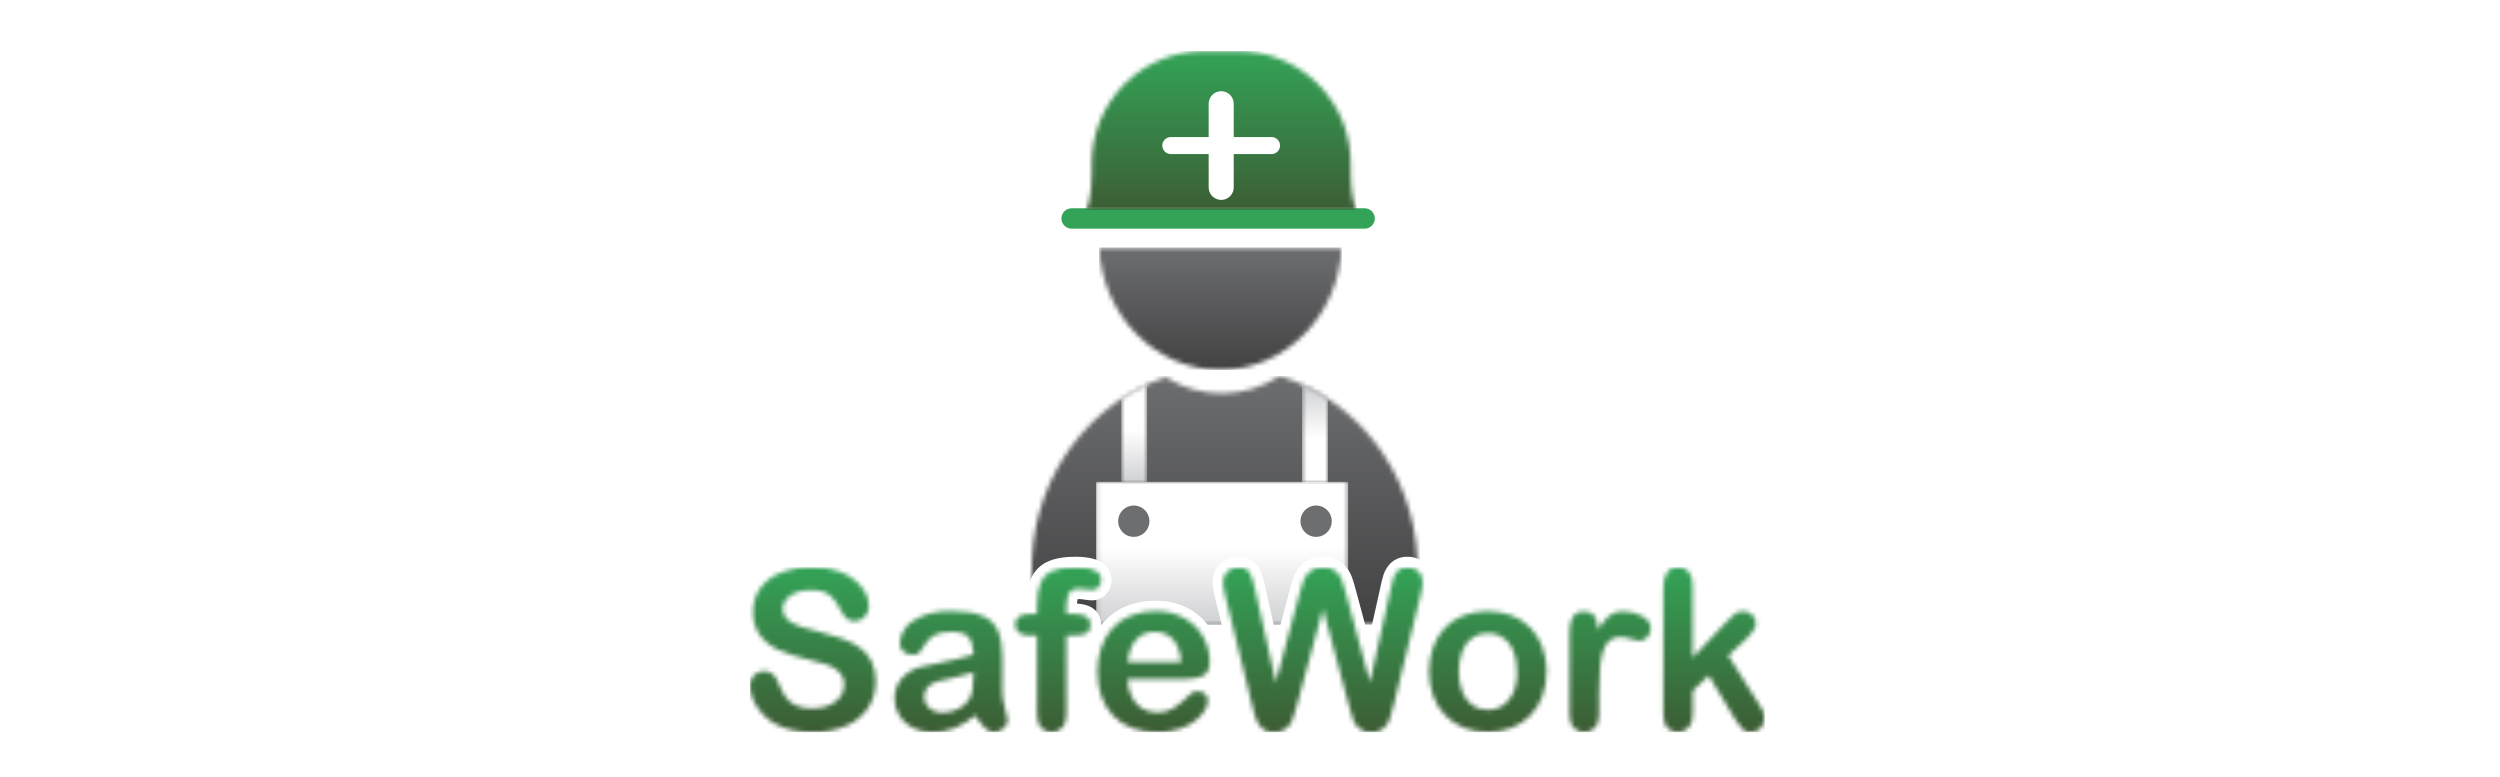 <svg width="550" height="171" viewBox="0 0 550 171" fill="none" xmlns="http://www.w3.org/2000/svg">
<rect width="550" height="171" fill="white"/>
<path fill-rule="evenodd" clip-rule="evenodd" d="M313.704 138.808C313.331 139.303 312.859 139.715 312.318 140.015H228.019C225.325 138.005 223.848 135.504 224.033 132.429C223.904 130.989 223.891 129.613 223.883 128.548C223.883 126.551 223.934 124.555 224.033 122.567C224.752 107.904 232.073 94.419 243.647 86.148V86.126L244.138 85.799C246.502 84.157 249.018 82.747 251.652 81.59L254.071 80.486C245.226 75.285 239.317 65.478 238.766 54.611L238.702 53.317H235.745C234.35 53.317 233.012 52.762 232.026 51.773C231.039 50.785 230.485 49.445 230.485 48.047C230.485 46.649 231.039 45.309 232.026 44.321C233.012 43.332 234.35 42.777 235.745 42.777H236.838C237.174 40.561 237.161 37.059 237.161 35.838C237.185 28.519 240.099 21.506 245.266 16.332C250.434 11.158 257.436 8.244 264.741 8.226H272.596C279.903 8.245 286.906 11.162 292.074 16.34C297.241 21.517 300.152 28.534 300.172 35.856C300.172 37.546 300.116 40.556 300.533 42.803C301.9 42.882 303.182 43.491 304.108 44.501C305.033 45.512 305.529 46.844 305.49 48.215C305.451 49.586 304.879 50.888 303.898 51.844C302.916 52.8 301.601 53.334 300.232 53.334H298.312L298.248 54.628C297.71 65.159 292.145 74.698 283.743 80.011L287.242 81.611C289.93 82.793 292.494 84.238 294.899 85.924L295.196 86.122C306.753 94.372 314.091 107.848 314.831 122.502C315.752 130.985 314.754 136.694 313.725 138.808" fill="white"/>
<mask id="mask0_737_496" style="mask-type:luminance" maskUnits="userSpaceOnUse" x="226" y="82" width="87" height="56">
<path d="M311.799 122.696C310.86 103.722 298.396 87.912 281.55 82.694C277.832 85.152 273.486 86.486 269.032 86.535C264.578 86.585 260.203 85.349 256.432 82.974C240.02 88.46 227.969 104.054 227.052 122.705C226.807 127.82 226.519 137.424 229.398 137.424H309.418C313.133 137.424 312.38 129.967 311.799 122.696Z" fill="white"/>
</mask>
<g mask="url(#mask0_737_496)">
<path d="M313.13 82.694H226.516V137.419H313.13V82.694Z" fill="url(#paint0_linear_737_496)"/>
</g>
<mask id="mask1_737_496" style="mask-type:luminance" maskUnits="userSpaceOnUse" x="241" y="54" width="55" height="28">
<path d="M268.496 81.374C282.781 81.374 294.45 69.459 295.211 54.452H241.781C242.547 69.459 254.216 81.374 268.496 81.374Z" fill="white"/>
</mask>
<g mask="url(#mask1_737_496)">
<path d="M295.211 54.452H241.781V81.374H295.211V54.452Z" fill="url(#paint1_linear_737_496)"/>
</g>
<mask id="mask2_737_496" style="mask-type:luminance" maskUnits="userSpaceOnUse" x="241" y="105" width="56" height="33">
<path d="M296.595 105.994H241.125V137.419H296.595V105.994Z" fill="white"/>
</mask>
<g mask="url(#mask2_737_496)">
<path d="M296.595 105.994H241.125V137.419H296.595V105.994Z" fill="url(#paint2_linear_737_496)"/>
</g>
<mask id="mask3_737_496" style="mask-type:luminance" maskUnits="userSpaceOnUse" x="246" y="84" width="7" height="23">
<path d="M246.66 106.344H252.367V84.574C250.385 85.479 248.477 86.539 246.66 87.744V106.344Z" fill="white"/>
</mask>
<g mask="url(#mask3_737_496)">
<path d="M252.367 84.574H246.66V106.335H252.367V84.574Z" fill="url(#paint3_linear_737_496)"/>
</g>
<mask id="mask4_737_496" style="mask-type:luminance" maskUnits="userSpaceOnUse" x="286" y="84" width="7" height="23">
<path d="M292.156 106.343H286.449V84.565C288.434 85.465 290.342 86.523 292.156 87.731V106.343Z" fill="white"/>
</mask>
<g mask="url(#mask4_737_496)">
<path d="M292.156 84.565H286.449V106.339H292.156V84.565Z" fill="url(#paint4_linear_737_496)"/>
</g>
<path fill-rule="evenodd" clip-rule="evenodd" d="M249.435 118.112C250.116 118.112 250.782 117.91 251.348 117.531C251.915 117.152 252.356 116.613 252.617 115.983C252.877 115.352 252.945 114.659 252.812 113.989C252.68 113.32 252.352 112.705 251.87 112.223C251.389 111.74 250.775 111.412 250.107 111.279C249.439 111.146 248.747 111.214 248.118 111.475C247.489 111.736 246.951 112.178 246.572 112.746C246.194 113.313 245.992 113.98 245.992 114.662C245.992 115.577 246.355 116.455 247.001 117.102C247.646 117.749 248.522 118.112 249.435 118.112Z" fill="#6D6E70"/>
<path fill-rule="evenodd" clip-rule="evenodd" d="M289.545 118.112C290.226 118.112 290.891 117.91 291.458 117.531C292.024 117.152 292.465 116.613 292.726 115.983C292.987 115.352 293.055 114.659 292.922 113.989C292.789 113.32 292.461 112.705 291.98 112.223C291.498 111.74 290.884 111.412 290.217 111.279C289.549 111.146 288.856 111.214 288.227 111.475C287.598 111.736 287.06 112.178 286.682 112.746C286.304 113.313 286.102 113.98 286.102 114.662C286.102 115.577 286.464 116.455 287.11 117.102C287.756 117.749 288.632 118.112 289.545 118.112Z" fill="#6D6E70"/>
<path fill-rule="evenodd" clip-rule="evenodd" d="M235.746 50.307H300.229C300.822 50.304 301.39 50.068 301.809 49.647C302.228 49.227 302.465 48.658 302.467 48.064C302.465 47.47 302.228 46.901 301.809 46.481C301.39 46.061 300.822 45.824 300.229 45.822H235.746C235.153 45.824 234.585 46.061 234.166 46.481C233.747 46.901 233.51 47.47 233.508 48.064C233.51 48.658 233.747 49.227 234.166 49.647C234.585 50.068 235.153 50.304 235.746 50.307Z" fill="#33A357"/>
<mask id="mask5_737_496" style="mask-type:luminance" maskUnits="userSpaceOnUse" x="238" y="11" width="61" height="36">
<path d="M264.743 11.253H272.598C279.104 11.272 285.339 13.87 289.94 18.48C294.541 23.09 297.134 29.337 297.152 35.856C297.152 39.681 297.152 43.731 298.508 46.206H238.828C240.184 44.252 240.184 39.306 240.184 35.856C240.202 29.336 242.795 23.088 247.397 18.478C251.999 13.868 258.235 11.271 264.743 11.253Z" fill="white"/>
</mask>
<g mask="url(#mask5_737_496)">
<path d="M298.499 11.253H238.828V46.21H298.499V11.253Z" fill="url(#paint5_linear_737_496)"/>
</g>
<path fill-rule="evenodd" clip-rule="evenodd" d="M257.584 33.894H279.75C280.244 33.892 280.717 33.693 281.067 33.343C281.416 32.992 281.612 32.517 281.613 32.022C281.612 31.527 281.416 31.053 281.066 30.703C280.717 30.353 280.244 30.156 279.75 30.155H257.584C257.338 30.154 257.094 30.201 256.867 30.294C256.639 30.387 256.432 30.525 256.258 30.698C256.083 30.872 255.944 31.078 255.849 31.305C255.754 31.532 255.704 31.776 255.703 32.022C255.704 32.269 255.753 32.513 255.848 32.741C255.943 32.968 256.081 33.175 256.256 33.349C256.431 33.523 256.638 33.66 256.866 33.754C257.094 33.847 257.338 33.895 257.584 33.894Z" fill="white"/>
<path fill-rule="evenodd" clip-rule="evenodd" d="M271.418 41.108V22.936C271.433 22.564 271.372 22.192 271.24 21.845C271.108 21.497 270.908 21.179 270.65 20.911C270.393 20.642 270.084 20.429 269.742 20.283C269.4 20.137 269.033 20.062 268.661 20.062C268.29 20.062 267.922 20.137 267.58 20.283C267.239 20.429 266.93 20.642 266.672 20.911C266.415 21.179 266.214 21.497 266.082 21.845C265.95 22.192 265.89 22.564 265.904 22.936V41.108C265.89 41.48 265.95 41.851 266.082 42.199C266.214 42.547 266.415 42.865 266.672 43.133C266.93 43.401 267.239 43.615 267.58 43.761C267.922 43.907 268.29 43.982 268.661 43.982C269.033 43.982 269.4 43.907 269.742 43.761C270.084 43.615 270.393 43.401 270.65 43.133C270.908 42.865 271.108 42.547 271.24 42.199C271.372 41.851 271.433 41.48 271.418 41.108Z" fill="white"/>
<path fill-rule="evenodd" clip-rule="evenodd" d="M331.478 147.791C331.478 146.195 331.245 144.281 330.225 142.982C329.892 142.538 329.454 142.183 328.951 141.948C328.448 141.714 327.895 141.607 327.341 141.637C326.612 141.616 325.894 141.824 325.288 142.232C324.646 142.711 324.159 143.37 323.89 144.125C323.075 146.483 323.075 149.047 323.89 151.405C324.162 152.165 324.647 152.83 325.288 153.32C325.897 153.735 326.623 153.943 327.359 153.915C327.913 153.945 328.466 153.837 328.968 153.6C329.471 153.364 329.907 153.007 330.238 152.561C331.254 151.267 331.495 149.387 331.495 147.791M250.966 143.384H257.078C256.924 142.964 256.691 142.578 256.394 142.245C256.082 141.922 255.704 141.671 255.285 141.508C254.867 141.346 254.418 141.277 253.971 141.305C253.542 141.282 253.113 141.355 252.716 141.519C252.318 141.682 251.962 141.931 251.672 142.249C251.375 142.585 251.137 142.968 250.966 143.384ZM211.765 151.017L210.526 151.293C209.303 151.556 208.06 151.819 206.854 152.134C206.447 152.255 206.071 152.464 205.753 152.746C205.699 152.812 205.659 152.889 205.636 152.971C205.613 153.054 205.607 153.14 205.619 153.225C205.611 153.389 205.642 153.553 205.709 153.703C205.777 153.853 205.878 153.984 206.007 154.087C206.388 154.398 206.872 154.552 207.362 154.518C208.232 154.528 209.09 154.323 209.863 153.923C210.465 153.642 210.973 153.193 211.326 152.63C211.565 152.122 211.709 151.576 211.752 151.017H211.765ZM342.608 147.791C342.627 149.895 342.275 151.986 341.566 153.966C340.888 155.848 339.823 157.567 338.442 159.012C337.066 160.434 335.402 161.543 333.561 162.264C331.586 163.022 329.486 163.398 327.372 163.372C325.264 163.4 323.171 163.017 321.208 162.246C319.365 161.509 317.698 160.389 316.318 158.959C314.939 157.53 313.877 155.824 313.203 153.953C311.822 149.938 311.822 145.575 313.203 141.559C313.874 139.683 314.933 137.969 316.31 136.531C317.688 135.111 319.358 134.009 321.204 133.301C325.179 131.816 329.555 131.816 333.531 133.301C335.38 134.028 337.053 135.142 338.437 136.57C339.815 138.006 340.874 139.718 341.545 141.594C342.25 143.583 342.6 145.68 342.578 147.791H342.608ZM291.05 142.728L287.576 155.549C287.249 156.761 286.892 158.02 286.445 159.193C286.019 160.29 285.322 161.259 284.417 162.009C283.268 162.933 281.827 163.416 280.354 163.372C279.202 163.403 278.061 163.128 277.049 162.574C276.136 162.041 275.379 161.276 274.854 160.357C274.38 159.51 274.018 158.604 273.778 157.662C273.571 156.895 273.369 156.124 273.171 155.351L267.356 131.701C267.02 130.499 266.823 129.261 266.771 128.014C266.762 127.281 266.903 126.554 267.185 125.877C267.467 125.201 267.884 124.59 268.411 124.081C268.932 123.566 269.55 123.16 270.229 122.887C270.908 122.614 271.634 122.479 272.366 122.49C274.277 122.49 276.05 123.197 276.984 124.948C277.632 126.284 278.095 127.703 278.362 129.165L280.884 140.481L283.574 130.386C283.865 129.156 284.233 127.946 284.676 126.763C285.135 125.626 285.876 124.624 286.828 123.852C288.036 122.915 289.535 122.432 291.063 122.49C292.62 122.428 294.145 122.944 295.345 123.939C296.237 124.699 296.924 125.669 297.347 126.763C297.777 127.919 298.117 129.174 298.436 130.368L301.164 140.52L303.691 129.17C303.871 128.239 304.104 127.319 304.388 126.414C304.707 125.454 305.248 124.584 305.968 123.874C306.465 123.407 307.051 123.044 307.69 122.807C308.329 122.569 309.009 122.461 309.691 122.49C311.15 122.474 312.557 123.035 313.607 124.051C314.145 124.559 314.572 125.174 314.86 125.856C315.148 126.538 315.292 127.273 315.282 128.014C315.229 129.261 315.032 130.499 314.696 131.701L308.899 155.333C308.597 156.567 308.266 157.843 307.848 159.046C307.451 160.165 306.774 161.163 305.882 161.944C304.716 162.928 303.225 163.437 301.702 163.372C300.233 163.418 298.794 162.94 297.644 162.022C296.735 161.284 296.035 160.32 295.612 159.228C295.182 158.05 294.824 156.782 294.484 155.571L291.05 142.728ZM250.768 151.689C250.843 151.891 250.929 152.089 251.027 152.28C251.341 152.95 251.84 153.515 252.464 153.91C253.065 154.268 253.753 154.454 254.453 154.445C254.957 154.453 255.459 154.39 255.946 154.26C256.388 154.128 256.808 153.934 257.194 153.682C257.684 153.367 258.149 153.015 258.585 152.63C258.933 152.319 259.282 152.004 259.622 151.689H250.768ZM204.875 143.862L205.735 143.69C207.108 143.401 208.49 143.112 209.854 142.78C210.453 142.637 211.047 142.482 211.641 142.323C211.581 142.069 211.478 141.829 211.335 141.611C211.008 141.344 209.738 141.292 209.355 141.292C208.662 141.292 207.384 141.344 206.773 141.693C206.227 142.014 205.77 142.466 205.443 143.008C205.249 143.297 205.064 143.586 204.875 143.862ZM184.813 137.889C184.743 137.833 184.675 137.772 184.611 137.708C183.878 136.945 183.268 136.072 182.804 135.121V135.086V135.052C182.407 134.162 181.831 133.365 181.112 132.71C180.514 132.206 179.037 132.132 178.306 132.132C177.281 132.132 176.102 132.283 175.25 132.904C175.049 133.004 174.875 133.15 174.742 133.331C174.608 133.512 174.52 133.722 174.484 133.944C174.473 134.096 174.512 134.247 174.596 134.375C174.823 134.66 175.107 134.893 175.431 135.06C175.933 135.338 176.462 135.564 177.01 135.733C178.086 136.057 179.162 136.341 180.268 136.596C181.792 137.001 183.316 137.394 184.813 137.889ZM242.199 137.67C242.486 137.281 242.793 136.908 243.12 136.553C244.482 135.098 246.155 133.973 248.014 133.262C249.978 132.511 252.066 132.137 254.169 132.158C256.861 132.093 259.52 132.764 261.86 134.099C263.944 135.295 265.652 137.052 266.792 139.17C267.842 141.103 268.4 143.266 268.415 145.466C268.415 147.463 267.83 149.434 266.099 150.516C266.715 150.908 267.218 151.455 267.557 152.102C267.897 152.749 268.062 153.473 268.036 154.204C267.991 155.35 267.645 156.464 267.033 157.434C266.341 158.568 265.442 159.562 264.382 160.362C263.125 161.309 261.718 162.038 260.22 162.518C258.42 163.101 256.538 163.385 254.646 163.359C250.377 163.359 246.309 162.212 243.279 159.072C240.249 155.933 239.16 151.961 239.16 147.726C239.146 145.642 239.48 143.571 240.15 141.598C240.189 141.477 240.232 141.361 240.275 141.24C240.137 141.324 239.993 141.397 239.845 141.46C238.91 141.836 237.916 142.042 236.909 142.068V157.102C236.909 158.736 236.518 160.357 235.407 161.595C234.897 162.167 234.27 162.622 233.568 162.929C232.866 163.236 232.106 163.387 231.34 163.372C230.584 163.383 229.835 163.23 229.144 162.923C228.453 162.616 227.837 162.163 227.337 161.595C226.227 160.357 225.835 158.736 225.835 157.102V142.081C224.673 142.039 223.556 141.625 222.646 140.9L222.525 140.796C222.733 142.033 222.832 143.285 222.822 144.539C222.822 145.833 222.822 147.148 222.822 148.451C222.822 149.641 222.797 150.831 222.788 152.021C222.799 153.092 222.971 154.154 223.296 155.174C223.669 156.221 223.905 157.313 223.997 158.421C223.987 159.104 223.827 159.777 223.53 160.391C223.233 161.006 222.805 161.548 222.276 161.979C221.277 162.876 219.984 163.372 218.643 163.372C217.294 163.332 216.015 162.76 215.084 161.781C214.707 161.417 214.356 161.028 214.034 160.616C213.052 161.258 212.017 161.812 210.939 162.272C209.093 163.022 207.116 163.395 205.124 163.372C203.231 163.403 201.359 162.971 199.671 162.113C198.102 161.308 196.788 160.082 195.875 158.572C194.985 157.105 194.517 155.42 194.523 153.703C194.523 153.608 194.523 153.509 194.523 153.414C194.191 154.652 193.67 155.83 192.978 156.907C191.576 159.04 189.581 160.716 187.241 161.729C184.594 162.871 181.734 163.431 178.852 163.372C175.517 163.372 172.095 162.811 169.186 161.095C167.298 159.982 165.707 158.426 164.55 156.562C163.395 154.845 162.753 152.833 162.699 150.762C162.688 149.338 163.241 147.967 164.236 146.95C164.743 146.425 165.352 146.009 166.026 145.73C166.7 145.452 167.424 145.315 168.153 145.328C169.429 145.312 170.662 145.789 171.596 146.661C172.442 147.494 173.09 148.506 173.494 149.624C173.805 150.446 174.206 151.232 174.69 151.965C175.041 152.444 175.504 152.829 176.038 153.087C176.866 153.436 177.761 153.597 178.659 153.557C179.95 153.557 181.319 153.337 182.377 152.543C182.691 152.35 182.951 152.08 183.133 151.759C183.315 151.437 183.414 151.075 183.419 150.706C183.437 150.484 183.41 150.26 183.341 150.049C183.271 149.837 183.16 149.641 183.014 149.473C182.499 148.972 181.874 148.6 181.189 148.386C179.808 147.916 178.345 147.558 176.92 147.226C174.606 146.717 172.35 145.972 170.188 145.001C168.243 144.121 166.556 142.755 165.29 141.033C163.978 139.152 163.303 136.898 163.367 134.603C163.336 132.293 164.028 130.031 165.346 128.135C166.743 126.201 168.673 124.717 170.899 123.865C173.402 122.903 176.068 122.434 178.749 122.485C180.882 122.447 183.006 122.76 185.037 123.412C186.731 123.963 188.305 124.832 189.673 125.974C190.844 126.943 191.806 128.14 192.5 129.493C193.109 130.697 193.433 132.025 193.447 133.374C193.446 134.769 192.931 136.114 192.001 137.152C191.515 137.724 190.91 138.182 190.228 138.494C189.546 138.806 188.804 138.965 188.054 138.959C187.908 138.959 187.765 138.959 187.624 138.959C188.617 139.403 189.566 139.942 190.456 140.567C191.859 141.562 192.999 142.884 193.779 144.419C194.608 146.142 195.017 148.039 194.971 149.951C194.971 150.249 194.971 150.551 194.945 150.844C195.319 149.645 195.949 148.541 196.792 147.61C197.349 146.986 197.986 146.438 198.685 145.98C198.165 145.759 197.684 145.454 197.261 145.078C196.758 144.641 196.357 144.098 196.086 143.489C195.815 142.879 195.679 142.218 195.69 141.551C195.709 139.829 196.295 138.162 197.355 136.807C198.595 135.257 200.232 134.072 202.09 133.379C204.409 132.505 206.874 132.089 209.351 132.154C211.838 132.154 214.632 132.382 216.952 133.348C218.652 134.021 220.098 135.213 221.084 136.755C221.385 134.228 223.425 133.016 225.844 132.814C225.809 130.944 226.133 129.084 226.799 127.337C227.523 125.617 228.884 124.246 230.595 123.512C232.416 122.697 234.594 122.485 236.569 122.485C239.225 122.485 242.75 122.878 244.084 125.573C244.482 126.404 244.624 127.335 244.493 128.248C244.361 129.16 243.961 130.012 243.344 130.696C242.955 131.133 242.478 131.482 241.945 131.721C241.411 131.96 240.834 132.082 240.249 132.081C239.697 132.067 239.146 132.012 238.601 131.917C238.198 131.846 237.791 131.806 237.383 131.796H237.095C237.01 132.121 236.958 132.453 236.94 132.788C238.756 132.891 240.624 133.43 241.618 135.086C242.016 135.759 242.222 136.529 242.212 137.312C242.208 137.445 242.203 137.557 242.199 137.67ZM363.655 134.422V129.247C363.655 127.608 363.947 125.918 364.946 124.572C365.429 123.908 366.066 123.371 366.802 123.009C367.539 122.647 368.352 122.47 369.172 122.494C369.951 122.475 370.724 122.63 371.435 122.947C372.147 123.264 372.779 123.735 373.287 124.327C374.367 125.59 374.716 127.238 374.716 128.863V138.942L378.047 135.418C378.772 134.608 379.564 133.861 380.414 133.185C381.414 132.479 382.625 132.137 383.845 132.216C385.066 132.294 386.223 132.788 387.124 133.616C387.612 134.08 387.999 134.64 388.259 135.262C388.52 135.883 388.649 136.551 388.639 137.225C388.639 139.382 386.759 141.37 385.261 142.745L383.225 144.626L388.85 153.539C389.251 154.173 389.647 154.833 389.995 155.484C390.372 156.168 390.574 156.933 390.585 157.714C390.635 159.196 390.108 160.64 389.117 161.742C388.619 162.267 388.018 162.682 387.351 162.961C386.684 163.24 385.966 163.377 385.244 163.363C384.61 163.384 383.979 163.277 383.387 163.049C382.796 162.821 382.256 162.476 381.8 162.035C381.038 161.198 380.359 160.288 379.773 159.318V159.292L375.508 152.228L374.768 152.936V157.145C374.838 158.804 374.25 160.425 373.132 161.651C372.634 162.192 372.03 162.625 371.357 162.922C370.685 163.219 369.959 163.373 369.224 163.376C368.448 163.399 367.677 163.248 366.967 162.935C366.257 162.622 365.625 162.154 365.118 161.565C364.059 160.323 363.719 158.706 363.719 157.106V142.137C362.865 142.886 361.772 143.302 360.637 143.31C359.808 143.239 358.993 143.054 358.214 142.758C357.66 142.561 357.08 142.449 356.493 142.426C356.189 142.404 355.887 142.481 355.632 142.646C355.301 142.983 355.059 143.399 354.93 143.854C354.622 144.834 354.428 145.847 354.354 146.872C354.207 148.451 354.173 150.059 354.173 151.646V157.102C354.173 158.758 353.79 160.405 352.636 161.647C352.123 162.201 351.499 162.641 350.805 162.939C350.111 163.236 349.362 163.383 348.608 163.372C347.851 163.384 347.101 163.233 346.408 162.929C345.715 162.624 345.095 162.174 344.592 161.608C343.473 160.37 343.103 158.736 343.103 157.102V138.907C343.103 135.375 344.622 132.206 348.556 132.206C349.292 132.173 350.025 132.304 350.705 132.589C351.384 132.874 351.992 133.305 352.486 133.853L352.585 133.771C353.916 132.714 355.578 132.164 357.276 132.219C359.039 132.223 360.772 132.668 362.32 133.512C362.798 133.763 363.246 134.069 363.655 134.422Z" fill="white"/>
<mask id="mask6_737_496" style="mask-type:luminance" maskUnits="userSpaceOnUse" x="164" y="124" width="225" height="38">
<path d="M381.653 158.094L375.929 148.606L372.408 151.957V157.153C372.408 158.413 372.078 159.382 371.418 160.06C371.133 160.378 370.785 160.632 370.396 160.807C370.006 160.982 369.585 161.072 369.159 161.073C368.715 161.095 368.271 161.016 367.862 160.842C367.453 160.668 367.088 160.404 366.796 160.069C366.222 159.402 365.935 158.413 365.935 157.102V129.243C365.935 127.785 366.21 126.686 366.77 125.922C367.04 125.55 367.399 125.251 367.814 125.053C368.229 124.855 368.687 124.764 369.146 124.788C369.593 124.77 370.04 124.853 370.451 125.032C370.862 125.21 371.228 125.479 371.521 125.819C372.095 126.503 372.382 127.509 372.382 128.838V144.677L379.673 136.975C380.311 136.267 381.001 135.608 381.739 135.004C382.242 134.649 382.846 134.466 383.461 134.483C383.832 134.471 384.202 134.533 384.548 134.666C384.895 134.8 385.212 135.001 385.479 135.259C385.745 135.509 385.954 135.812 386.095 136.149C386.235 136.485 386.302 136.848 386.293 137.212C386.293 138.166 385.406 139.442 383.659 141.042L380.216 144.22L386.865 154.756C387.36 155.536 387.726 156.136 387.92 156.541C388.12 156.895 388.231 157.294 388.243 157.701C388.286 158.6 387.977 159.481 387.382 160.155C387.096 160.453 386.75 160.688 386.367 160.842C385.985 160.997 385.573 161.068 385.161 161.052C384.829 161.075 384.496 161.03 384.182 160.92C383.868 160.809 383.58 160.636 383.336 160.409C382.69 159.683 382.114 158.898 381.614 158.063M351.792 151.595V157.102C351.792 158.424 351.483 159.416 350.866 160.077C350.569 160.402 350.205 160.659 349.799 160.831C349.394 161.003 348.956 161.086 348.516 161.073C348.081 161.087 347.648 161.003 347.249 160.83C346.849 160.656 346.493 160.396 346.205 160.069C345.603 159.402 345.301 158.413 345.301 157.102V138.907C345.301 135.975 346.356 134.507 348.465 134.504C349.545 134.504 350.315 134.845 350.793 135.535C351.271 136.225 351.529 137.234 351.581 138.554C352.196 137.417 353.003 136.396 353.965 135.535C354.906 134.798 356.083 134.432 357.275 134.504C358.662 134.51 360.025 134.864 361.239 135.535C362.53 136.221 363.159 137.126 363.159 138.26C363.17 138.628 363.103 138.994 362.962 139.334C362.821 139.674 362.609 139.98 362.341 140.231C362.112 140.471 361.839 140.663 361.536 140.796C361.233 140.929 360.907 141.001 360.576 141.007C359.988 140.927 359.411 140.782 358.855 140.576C358.076 140.31 357.262 140.165 356.44 140.145C355.599 140.109 354.773 140.377 354.112 140.9C353.447 141.502 352.962 142.277 352.709 143.138C352.346 144.287 352.115 145.473 352.02 146.674C351.895 148.02 351.83 149.676 351.83 151.625L351.792 151.595ZM333.715 147.748C333.715 145.083 333.134 143.007 331.972 141.521C331.423 140.803 330.712 140.228 329.897 139.841C329.081 139.455 328.186 139.269 327.285 139.3C326.092 139.276 324.922 139.624 323.936 140.296C322.917 141.025 322.141 142.043 321.707 143.22C320.667 146.131 320.667 149.313 321.707 152.224C322.144 153.395 322.911 154.414 323.915 155.157C324.909 155.843 326.095 156.197 327.302 156.17C328.205 156.201 329.102 156.014 329.918 155.625C330.734 155.235 331.444 154.655 331.989 153.932C333.174 152.474 333.768 150.427 333.771 147.791L333.715 147.748ZM340.227 147.748C340.245 149.581 339.941 151.403 339.327 153.13C338.759 154.711 337.866 156.155 336.706 157.369C335.558 158.557 334.168 159.484 332.63 160.086C330.923 160.735 329.11 161.055 327.285 161.03C325.472 161.058 323.672 160.734 321.982 160.077C320.441 159.457 319.049 158.516 317.898 157.317C316.746 156.118 315.862 154.688 315.302 153.121C314.103 149.619 314.103 145.816 315.302 142.314C315.861 140.744 316.74 139.307 317.885 138.097C319.035 136.916 320.427 136 321.965 135.41C325.401 134.139 329.177 134.139 332.613 135.41C334.159 136.015 335.557 136.944 336.715 138.135C337.87 139.341 338.758 140.779 339.319 142.353C339.959 144.094 340.285 145.935 340.283 147.791L340.227 147.748ZM296.692 154.945L291.062 133.909L285.363 154.945C284.933 156.541 284.567 157.684 284.3 158.395C284.016 159.127 283.547 159.771 282.94 160.267C282.205 160.842 281.289 161.134 280.358 161.091C279.61 161.118 278.869 160.95 278.206 160.603C277.641 160.266 277.172 159.787 276.846 159.215C276.465 158.545 276.176 157.827 275.985 157.08C275.757 156.265 275.554 155.493 275.387 154.799L269.589 131.171C269.296 130.148 269.121 129.094 269.068 128.031C269.06 127.604 269.14 127.179 269.304 126.784C269.468 126.389 269.711 126.033 270.02 125.737C270.328 125.431 270.696 125.191 271.099 125.031C271.503 124.87 271.935 124.794 272.37 124.805C273.661 124.805 274.522 125.237 274.952 126.047C275.497 127.197 275.886 128.413 276.11 129.666L280.676 150.15L285.785 130.981C286.056 129.846 286.393 128.729 286.797 127.634C287.111 126.856 287.619 126.172 288.273 125.646C289.069 125.039 290.054 124.734 291.053 124.784C292.05 124.72 293.036 125.027 293.821 125.646C294.426 126.158 294.896 126.811 295.189 127.548C295.443 128.234 295.783 129.364 296.21 130.946L301.374 150.115L305.937 129.631C306.1 128.782 306.311 127.942 306.569 127.117C306.774 126.502 307.122 125.944 307.585 125.491C307.871 125.236 308.204 125.041 308.567 124.917C308.929 124.793 309.312 124.744 309.694 124.771C310.125 124.762 310.552 124.839 310.953 124.998C311.353 125.156 311.718 125.393 312.027 125.694C312.341 125.988 312.59 126.345 312.757 126.741C312.924 127.138 313.005 127.566 312.995 127.997C312.934 129.059 312.759 130.111 312.474 131.136L306.677 154.764C306.281 156.36 305.945 157.529 305.687 158.27C305.419 159.038 304.953 159.721 304.336 160.25C303.592 160.862 302.645 161.17 301.684 161.112C300.754 161.161 299.837 160.871 299.102 160.297C298.496 159.817 298.028 159.185 297.746 158.464C297.505 157.763 297.154 156.59 296.692 154.945ZM248.086 145.682H259.845C259.69 143.453 259.092 141.775 258.054 140.671C257.529 140.117 256.892 139.682 256.185 139.395C255.478 139.108 254.719 138.976 253.957 139.006C253.212 138.984 252.471 139.123 251.784 139.413C251.097 139.704 250.48 140.138 249.976 140.688C248.937 141.818 248.307 143.483 248.086 145.682ZM260.77 149.391H248.086C248.076 150.752 248.382 152.098 248.981 153.32C249.471 154.355 250.246 155.228 251.216 155.835C252.185 156.442 253.309 156.757 254.452 156.744C255.17 156.752 255.886 156.659 256.578 156.468C257.24 156.277 257.868 155.987 258.442 155.605C259.028 155.23 259.583 154.809 260.103 154.346C260.615 153.915 261.274 153.294 262.083 152.522C262.489 152.211 262.993 152.058 263.503 152.091C264.094 152.068 264.673 152.266 265.126 152.647C265.334 152.846 265.498 153.087 265.604 153.355C265.71 153.623 265.757 153.911 265.741 154.199C265.69 154.938 265.453 155.652 265.053 156.274C264.505 157.155 263.797 157.926 262.965 158.546C261.914 159.342 260.735 159.953 259.479 160.353C257.918 160.855 256.285 161.097 254.646 161.069C250.479 161.069 247.24 159.875 244.927 157.485C242.614 155.096 241.457 151.849 241.454 147.744C241.435 145.917 241.726 144.1 242.314 142.37C242.841 140.796 243.688 139.348 244.802 138.118C245.928 136.919 247.312 135.991 248.848 135.406C250.546 134.757 252.351 134.435 254.168 134.457C256.448 134.392 258.703 134.953 260.688 136.078C262.411 137.061 263.824 138.507 264.769 140.253C265.642 141.854 266.106 143.646 266.12 145.471C266.12 147.113 265.652 148.178 264.717 148.666C263.787 149.145 262.466 149.391 260.77 149.391ZM226.592 135.082H228.154V133.124C228.154 131.08 228.411 129.454 228.925 128.247C229.42 127.06 230.359 126.114 231.541 125.612C232.768 125.069 234.455 124.788 236.586 124.788C240.373 124.788 242.266 125.723 242.263 127.591C242.276 128.167 242.062 128.724 241.669 129.144C241.496 129.347 241.281 129.51 241.038 129.622C240.796 129.734 240.532 129.791 240.266 129.791C239.833 129.769 239.402 129.721 238.975 129.648C238.458 129.561 237.936 129.512 237.412 129.502C236.233 129.502 235.488 129.855 235.157 130.55C234.764 131.486 234.577 132.497 234.61 133.512V135.073H236.198C238.673 135.073 239.904 135.828 239.904 137.32C239.904 138.394 239.581 139.071 238.923 139.356C238.053 139.681 237.126 139.828 236.198 139.787H234.61V157.102C234.61 158.395 234.3 159.383 233.693 160.06C233.399 160.393 233.035 160.656 232.627 160.831C232.22 161.006 231.778 161.089 231.335 161.073C230.902 161.085 230.471 161 230.074 160.825C229.678 160.65 229.325 160.388 229.041 160.06C228.443 159.387 228.154 158.395 228.154 157.102V139.8H226.347C225.548 139.851 224.758 139.615 224.117 139.136C223.861 138.93 223.656 138.667 223.52 138.367C223.384 138.067 223.32 137.74 223.334 137.411C223.334 135.861 224.42 135.085 226.592 135.082ZM214.17 147.938C212.814 148.395 211.429 148.766 210.026 149.046C208.209 149.44 206.953 149.727 206.255 149.908C205.517 150.11 204.835 150.479 204.263 150.987C203.944 151.261 203.693 151.606 203.528 151.993C203.363 152.38 203.289 152.8 203.311 153.22C203.306 153.698 203.403 154.171 203.596 154.608C203.789 155.045 204.074 155.435 204.43 155.752C205.231 156.465 206.278 156.837 207.349 156.787C208.586 156.793 209.806 156.497 210.904 155.924C211.896 155.445 212.726 154.685 213.292 153.738C213.866 152.746 214.153 151.117 214.153 148.852L214.17 147.938ZM214.601 157.391C213.211 158.506 211.682 159.433 210.051 160.151C208.485 160.783 206.808 161.097 205.119 161.073C203.598 161.108 202.091 160.765 200.733 160.077C199.532 159.472 198.524 158.541 197.824 157.391C197.147 156.281 196.793 155.004 196.799 153.703C196.76 152.019 197.364 150.382 198.487 149.128C199.721 147.806 201.348 146.919 203.126 146.596C203.531 146.497 204.551 146.286 206.191 145.95C207.831 145.613 209.204 145.307 210.383 145.027C211.562 144.746 212.806 144.406 214.17 144.005C214.089 142.28 213.74 141.016 213.137 140.214C212.535 139.412 211.265 139.006 209.346 139.006C207.697 139.006 206.458 139.235 205.631 139.701C204.749 140.201 204.008 140.917 203.479 141.784C202.885 142.707 202.463 143.319 202.222 143.612C201.981 143.905 201.443 144.043 200.639 144.043C199.941 144.055 199.266 143.801 198.749 143.332C198.49 143.109 198.285 142.831 198.148 142.519C198.011 142.206 197.946 141.866 197.957 141.525C197.98 140.306 198.404 139.128 199.162 138.174C199.976 137.087 201.233 136.199 202.941 135.496C204.984 134.734 207.154 134.376 209.333 134.44C212.186 134.44 214.424 134.785 216.056 135.462C217.578 136.046 218.813 137.201 219.499 138.683C220.175 140.145 220.515 142.099 220.515 144.526C220.515 146.053 220.515 147.36 220.515 148.408C220.515 149.456 220.515 150.672 220.48 151.978C220.492 153.283 220.698 154.578 221.091 155.821C221.387 156.658 221.587 157.526 221.69 158.408C221.678 158.763 221.589 159.111 221.427 159.427C221.266 159.744 221.036 160.02 220.756 160.237C220.175 160.767 219.419 161.06 218.634 161.061C217.878 161.018 217.17 160.679 216.662 160.116C215.863 159.299 215.17 158.383 214.601 157.391ZM192.65 149.939C192.678 151.966 192.112 153.957 191.023 155.666C189.858 157.427 188.203 158.808 186.263 159.637C183.916 160.646 181.379 161.136 178.826 161.073C175.383 161.073 172.548 160.421 170.321 159.116C168.747 158.185 167.418 156.889 166.447 155.338C165.537 153.983 165.032 152.395 164.993 150.762C164.986 150.353 165.061 149.946 165.215 149.566C165.368 149.186 165.595 148.84 165.884 148.55C166.176 148.246 166.529 148.006 166.92 147.847C167.311 147.688 167.73 147.613 168.152 147.627C168.853 147.607 169.534 147.863 170.05 148.339C170.633 148.944 171.074 149.672 171.341 150.469C171.717 151.455 172.202 152.395 172.787 153.272C173.343 154.057 174.082 154.693 174.939 155.127C176.103 155.664 177.378 155.914 178.658 155.855C180.75 155.855 182.447 155.365 183.75 154.385C184.352 153.979 184.845 153.431 185.188 152.79C185.53 152.149 185.71 151.433 185.712 150.706C185.735 150.187 185.653 149.669 185.472 149.182C185.291 148.696 185.014 148.25 184.658 147.873C183.893 147.108 182.955 146.539 181.925 146.213C180.451 145.729 178.954 145.321 177.44 144.988C175.282 144.509 173.177 143.815 171.156 142.918C169.564 142.203 168.183 141.089 167.145 139.684C166.116 138.195 165.596 136.413 165.66 134.603C165.631 132.765 166.179 130.964 167.226 129.454C168.372 127.886 169.95 126.687 171.767 126.004C173.994 125.154 176.365 124.744 178.748 124.797C180.627 124.76 182.5 125.031 184.292 125.599C185.706 126.056 187.021 126.779 188.165 127.729C189.099 128.488 189.871 129.429 190.434 130.494C190.886 131.383 191.127 132.364 191.14 133.361C191.145 134.201 190.838 135.013 190.279 135.638C190.007 135.963 189.667 136.223 189.283 136.4C188.899 136.577 188.481 136.666 188.058 136.66C187.726 136.685 187.392 136.643 187.076 136.538C186.76 136.433 186.467 136.267 186.216 136.048C185.664 135.457 185.205 134.786 184.856 134.056C184.323 132.868 183.542 131.81 182.566 130.951C181.684 130.205 180.255 129.838 178.292 129.838C176.47 129.838 175.002 130.241 173.889 131.046C172.753 131.856 172.202 132.822 172.202 133.944C172.186 134.595 172.386 135.233 172.77 135.759C173.195 136.313 173.736 136.768 174.354 137.092C174.995 137.449 175.671 137.738 176.372 137.954C177.052 138.161 178.172 138.463 179.747 138.864C181.541 139.285 183.311 139.801 185.049 140.412C186.494 140.892 187.863 141.577 189.112 142.448C190.217 143.224 191.115 144.261 191.725 145.467C192.386 146.862 192.707 148.395 192.663 149.939H192.65Z" fill="white"/>
</mask>
<g mask="url(#mask6_737_496)">
<path d="M388.277 124.788H164.992V161.073H388.277V124.788Z" fill="url(#paint6_linear_737_496)"/>
</g>
<defs>
<linearGradient id="paint0_linear_737_496" x1="269.823" y1="82.694" x2="269.823" y2="137.424" gradientUnits="userSpaceOnUse">
<stop stop-color="#6D6E70"/>
<stop offset="1" stop-color="#424243"/>
</linearGradient>
<linearGradient id="paint1_linear_737_496" x1="268.496" y1="54.452" x2="268.496" y2="81.374" gradientUnits="userSpaceOnUse">
<stop stop-color="#6D6E70"/>
<stop offset="1" stop-color="#424243"/>
</linearGradient>
<linearGradient id="paint2_linear_737_496" x1="268.86" y1="137.423" x2="268.86" y2="105.994" gradientUnits="userSpaceOnUse">
<stop stop-color="#CFD0D2"/>
<stop offset="0.54" stop-color="white"/>
<stop offset="1" stop-color="white"/>
</linearGradient>
<linearGradient id="paint3_linear_737_496" x1="249.514" y1="106.335" x2="249.514" y2="84.574" gradientUnits="userSpaceOnUse">
<stop stop-color="#CFD0D2"/>
<stop offset="0.54" stop-color="white"/>
<stop offset="1" stop-color="white"/>
</linearGradient>
<linearGradient id="paint4_linear_737_496" x1="289.303" y1="84.565" x2="289.303" y2="106.335" gradientUnits="userSpaceOnUse">
<stop stop-color="#CFD0D2"/>
<stop offset="0.54" stop-color="white"/>
<stop offset="1" stop-color="white"/>
</linearGradient>
<linearGradient id="paint5_linear_737_496" x1="268.668" y1="11.253" x2="268.668" y2="46.21" gradientUnits="userSpaceOnUse">
<stop stop-color="#33A357"/>
<stop offset="1" stop-color="#3C5E35"/>
</linearGradient>
<linearGradient id="paint6_linear_737_496" x1="276.634" y1="124.788" x2="276.634" y2="161.073" gradientUnits="userSpaceOnUse">
<stop stop-color="#33A357"/>
<stop offset="1" stop-color="#3C5C34"/>
</linearGradient>
</defs>
</svg>
